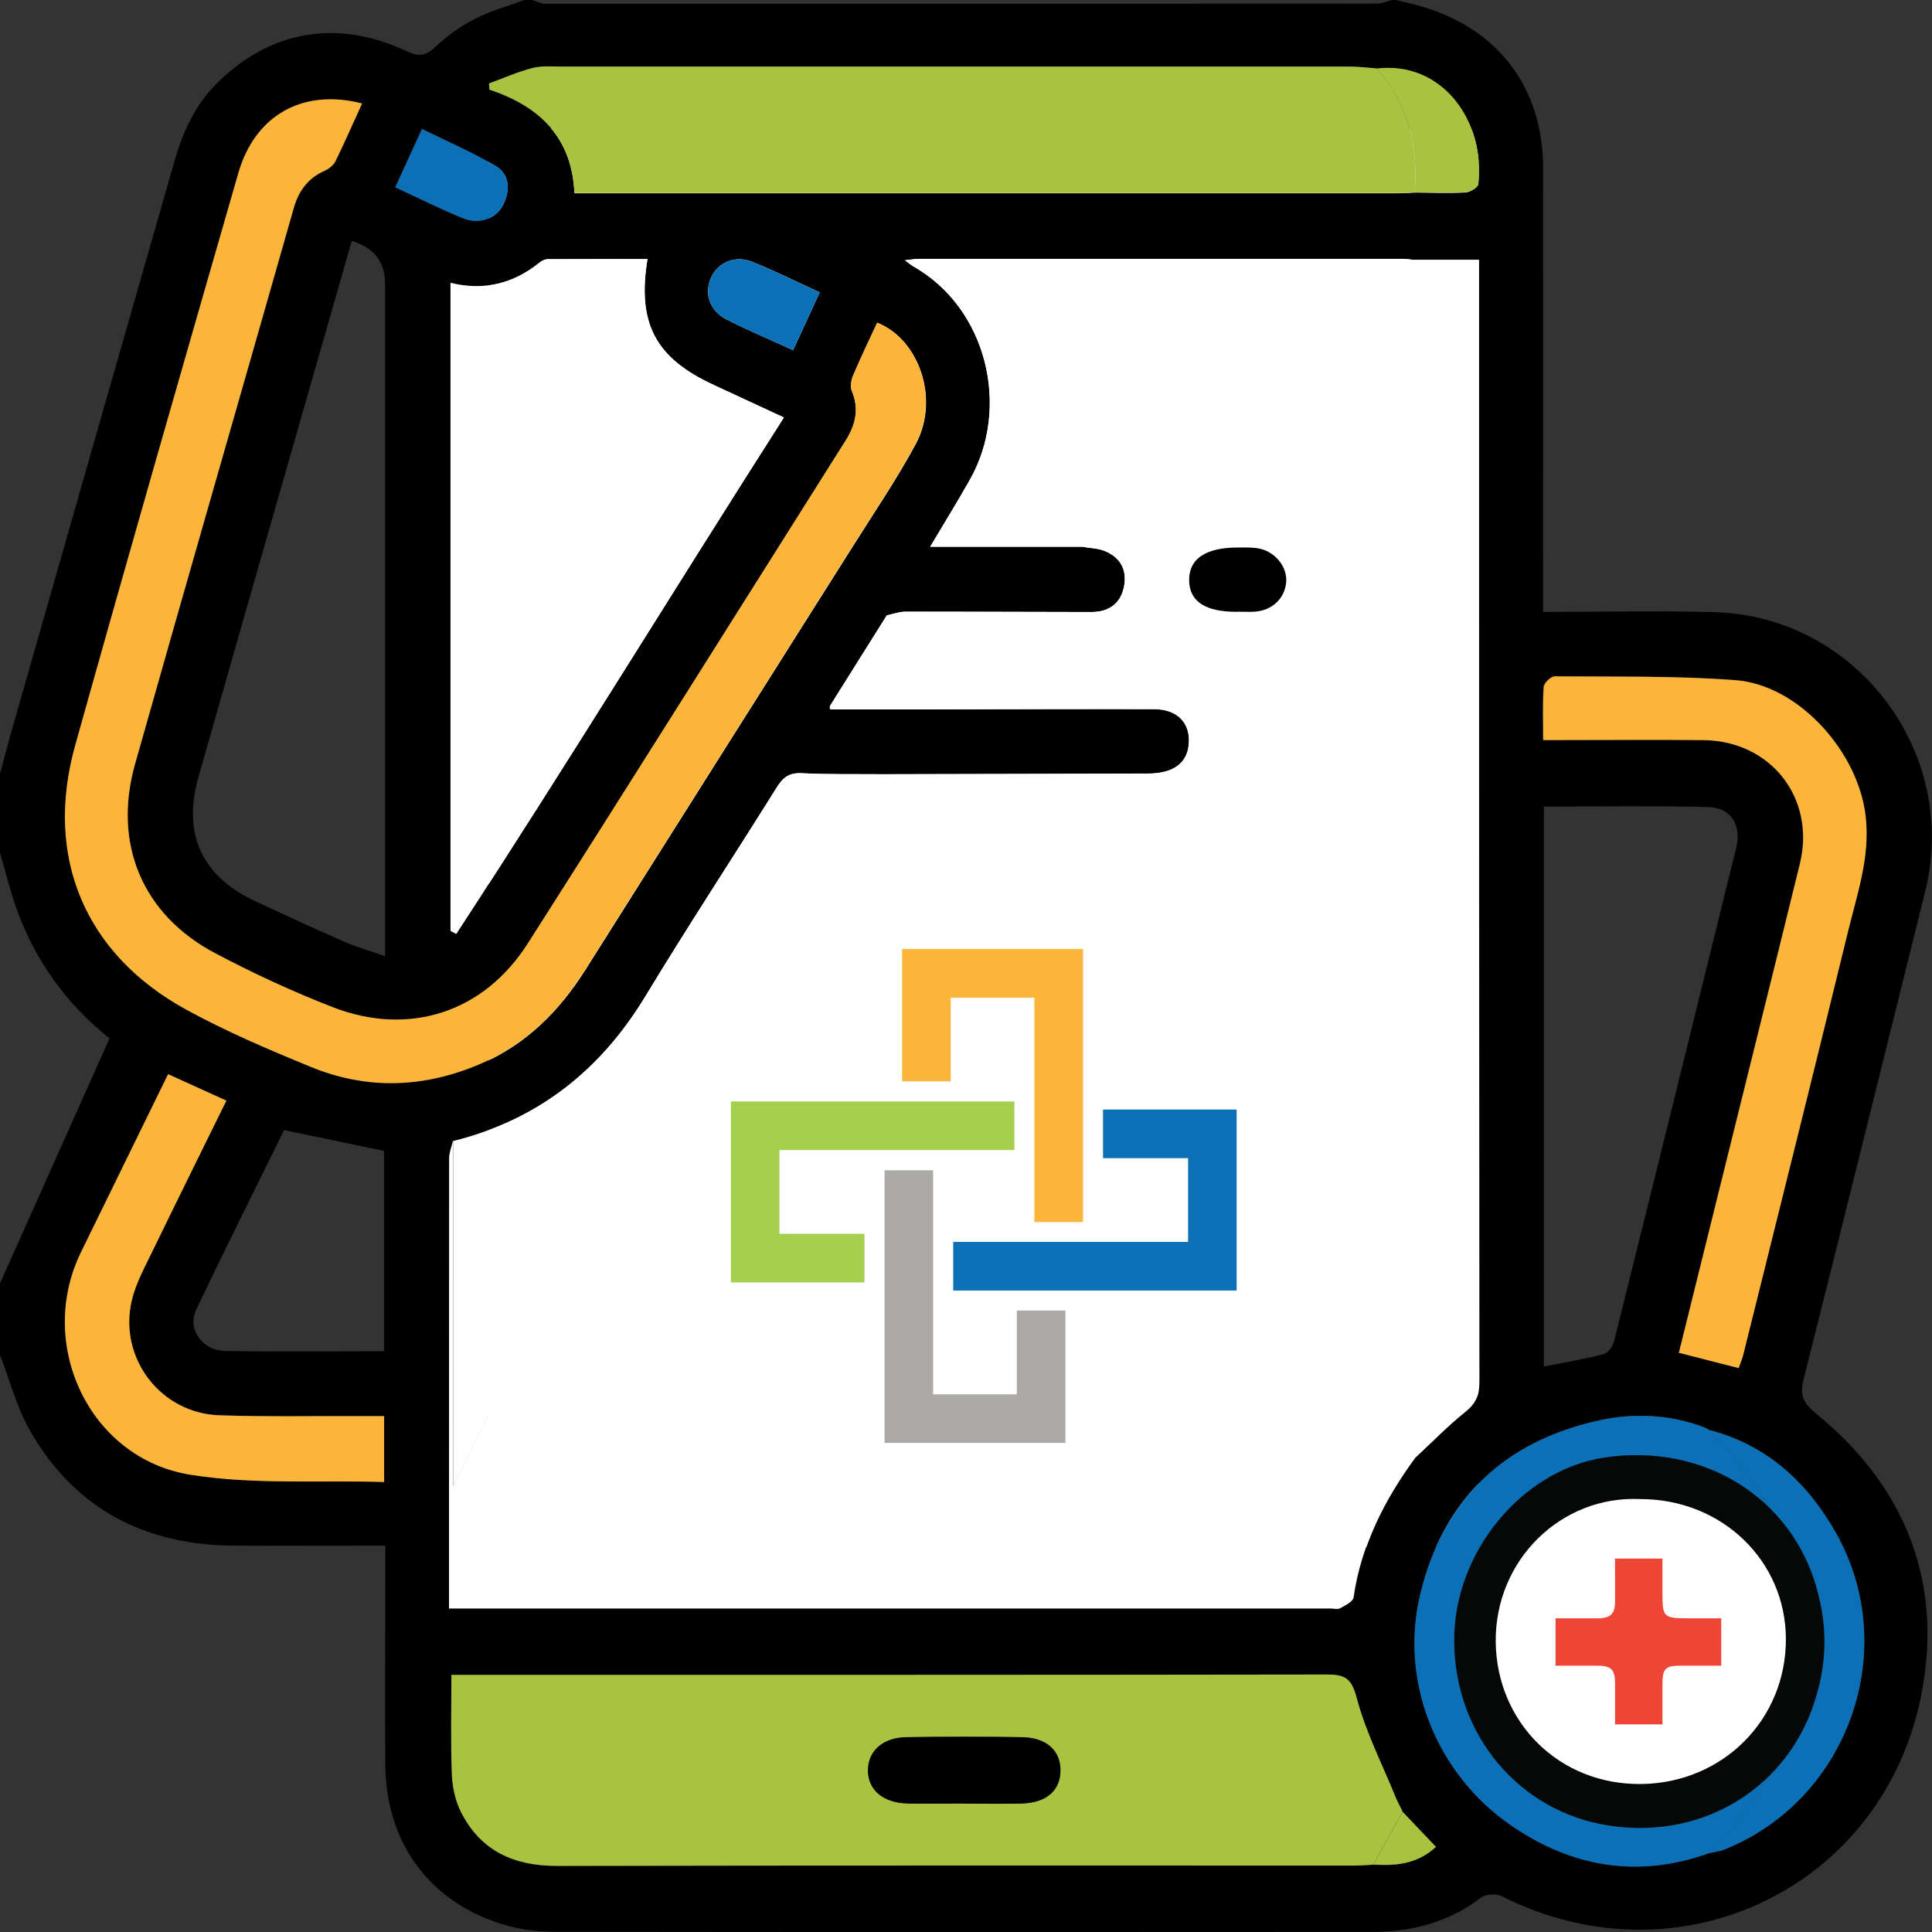 <svg width="490" height="490" viewBox="0 0 490 490" fill="none" xmlns="http://www.w3.org/2000/svg">
<rect x="0" y="0" width="490" height="490" fill="#333333" stroke="none"/>
<g clip-path="url(#clip0_344_156)">
<rect x="123.984" y="32.544" width="251.037" height="359.825" fill="white"/>
<path d="M353.096 0C353.412 0 353.728 0 354.044 0C356.225 0.546 358.464 1.034 360.617 1.666C380.052 7.352 391.334 22.314 391.363 42.561C391.391 78.287 391.363 114.042 391.363 149.768V155.196C406.175 155.196 420.5 154.852 434.825 155.254C470.967 156.288 497.004 190.951 488.278 226.046C478.029 267.315 467.809 308.612 457.417 349.881C456.441 353.787 457.274 355.797 460.518 358.439C482.852 376.647 492.67 400.484 487.502 428.743C478.374 478.627 426.098 503.728 380.942 480.954C379.535 480.236 376.837 480.351 375.66 481.27C367.421 487.53 358.063 489.971 347.986 489.971C279.09 490.029 210.193 490.029 141.325 489.943C137.22 489.943 133 489.569 129.067 488.507C109.546 483.222 97.862 467.915 97.719 447.554C97.604 432.247 97.719 416.911 97.719 401.604C97.719 398.473 97.719 395.314 97.719 392.011C84.571 392.011 71.969 392.069 59.395 392.011C36.975 391.897 19.262 382.879 7.866 363.293C4.306 357.262 2.555 350.226 0 343.678C0 337.618 0 331.558 0 325.499C9.186 304.965 18.372 284.402 27.788 263.351C17.167 254.937 9.043 243.966 4.249 230.641C2.584 225.959 1.407 221.106 0 216.339C0 209.647 0 202.927 0 196.236C1.148 192.014 2.239 187.792 3.445 183.599C17.023 136.07 30.573 88.54 44.209 41.01C46.276 33.773 49.29 26.938 54.658 21.482C68.179 7.754 85.461 4.652 103.116 12.981C106.13 14.417 107.938 14.273 110.436 11.89C113.364 9.075 116.838 6.634 120.483 4.767C124.416 2.757 128.808 1.551 133 0C133.631 0 134.263 0 134.923 0C136.043 0.316 137.191 0.948 138.31 0.948C208.585 0.976 278.889 0.948 349.163 0.919C350.455 0.919 351.776 0.316 353.068 0H353.096ZM433.562 362.69C433.16 362.46 432.758 362.259 432.385 362.029C423.658 358.726 414.529 358.267 405.63 360.22C381.516 365.475 366.043 380.237 360.216 404.332C354.933 426.244 364.148 449.765 383.181 462.889C398.568 473.515 415.39 476.445 433.39 470.012C434.768 469.696 436.203 469.524 437.495 469.007C468.9 456.399 482.393 418.146 465.599 388.623C458.394 375.929 448.174 366.48 433.591 362.661L433.562 362.69ZM358.665 65.938C357.718 65.852 356.771 65.68 355.823 65.68C314.858 65.68 273.894 65.68 232.929 65.68C232.067 65.68 231.206 65.852 229.513 66.025C230.69 66.886 231.12 67.259 231.608 67.547C250.44 78.201 256.296 103.445 246.019 121.624C242.861 127.224 239.474 132.681 235.914 138.683H274.583C276.449 138.999 278.429 139.028 280.152 139.717C284.228 141.325 285.951 144.628 285.089 148.878C284.199 153.186 281.185 155.254 276.822 155.225C261.09 155.225 245.388 155.11 229.656 155.139C228.077 155.139 226.47 155.742 224.891 156.087C220.097 163.726 215.303 171.365 210.509 179.004C210.509 179.234 210.422 179.492 210.509 179.722C210.509 179.808 210.767 179.895 210.91 179.895C219.666 179.895 228.422 179.895 237.206 179.895C255.693 179.895 274.181 179.78 292.668 179.837C298.811 179.837 302.141 183.542 301.481 189.085C300.936 193.68 297.405 196.149 291.261 196.178C268.784 196.264 246.335 196.293 223.857 196.35C217.025 196.293 210.164 196.437 203.332 196.092C200.117 195.92 198.566 197.212 196.988 199.768C185.964 217.401 174.539 234.805 163.773 252.582C152.348 271.479 136.444 284.058 114.972 289.371C114.627 290.835 114.024 292.271 114.024 293.736C113.967 321.507 113.996 349.249 113.996 377.02C113.996 387.187 113.996 397.353 113.996 407.922H119.45C192.165 407.922 264.908 407.922 337.623 407.922C338.427 407.922 339.374 408.209 339.977 407.864C341.269 407.118 343.221 406.17 343.393 405.107C345.317 391.81 351.173 380.323 358.981 369.668C363.172 365.791 367.163 361.656 371.612 358.095C374.253 355.969 375.229 353.873 375.229 350.513C375.143 257.349 375.143 164.185 375.143 71.022V65.91H358.694L358.665 65.938ZM349.163 17.404C346.953 17.231 344.742 16.944 342.503 16.944C275.903 16.944 209.303 16.944 142.703 16.944C140.148 16.944 137.507 16.657 135.095 17.289C131.306 18.265 127.689 19.873 124.014 21.223C124.043 21.74 124.1 22.257 124.129 22.774C136.818 26.996 145.114 34.865 145.688 49.023C147.583 49.023 149.018 49.023 150.425 49.023C218.46 49.023 286.496 49.023 354.532 49.023C355.967 49.023 357.402 48.908 358.809 48.851C363.086 48.851 367.364 49.052 371.641 48.822C372.818 48.764 374.827 47.558 374.942 46.697C376.722 30.7 365.756 15.451 349.163 17.432V17.404ZM355.737 459.529C355.106 458.266 354.417 457.031 353.9 455.71C350.484 447.353 346.321 439.196 344.054 430.552C342.762 425.612 341.011 424.722 336.561 424.751C264.506 424.866 192.423 424.837 120.368 424.837H114.484C114.484 433.596 114.254 441.839 114.598 450.081C114.713 453.326 115.488 456.83 116.952 459.702C121.947 469.495 130.33 473.314 141.238 473.286C208.671 473.142 276.133 473.228 343.566 473.2C345.144 473.2 346.752 473.056 348.331 472.97C353.871 473.228 359.297 472.97 364.177 468.461C361.249 465.388 358.493 462.459 355.709 459.558L355.737 459.529ZM91.805 26.278C76.849 22.458 64.706 29.264 60.486 43.997C46.592 92.331 32.669 140.665 19.119 189.113C11.224 217.401 21.588 242.042 47.28 256.114C57.414 261.657 68.122 266.223 78.829 270.617C93.183 276.505 107.68 275.959 121.947 269.842C133.459 264.873 141.87 256.43 148.473 245.976C171.036 210.193 193.658 174.438 216.25 138.654C221.676 130.039 227.417 121.595 232.24 112.664C238.354 101.377 233.244 86.156 222.508 81.877C220.441 86.329 218.317 90.751 216.393 95.289C215.905 96.438 215.618 98.103 216.078 99.195C218.03 103.818 216.968 107.868 214.47 111.86C187.629 154.364 160.932 196.953 133.918 239.342C122.751 256.861 103.718 263.007 84.399 255.482C74.208 251.519 64.218 246.895 54.572 241.784C36.142 232.019 28.564 214.041 34.305 193.794C47.596 146.753 61.175 99.826 74.552 52.814C75.815 48.362 78.227 45.175 82.475 43.308C83.509 42.848 84.628 41.929 85.116 40.953C87.413 36.272 89.508 31.476 91.862 26.335L91.805 26.278ZM114.283 71.74V236.097C114.771 236.356 115.259 236.614 115.747 236.873C143.937 193.68 170.864 149.654 198.825 105.886C192.567 102.986 186.854 100.315 181.113 97.673C166.3 90.866 161.534 82.05 164.233 65.709C155.764 65.709 147.353 65.709 138.971 65.737C138.253 65.737 137.42 66.139 136.846 66.599C130.272 71.912 122.866 73.836 114.311 71.74H114.283ZM97.661 242.53C97.661 239.888 97.661 237.993 97.661 236.097C97.661 181.388 97.661 126.679 97.661 71.941C97.661 66.407 94.848 62.798 89.221 61.114C84.513 77.57 79.777 94.025 75.069 110.481C66.83 139.315 58.562 168.12 50.352 196.982C46.218 211.543 51.156 222.255 64.82 228.602C72.313 232.077 79.777 235.552 87.355 238.854C90.37 240.175 93.585 241.094 97.661 242.501V242.53ZM391.564 346.578C396.76 345.544 401.755 344.74 406.635 343.477C407.783 343.19 409.046 341.466 409.362 340.203C419.754 298.503 430.06 256.775 440.337 215.046C441.743 209.274 439.016 204.822 433.246 204.679C419.438 204.334 405.601 204.564 391.564 204.564V346.607V346.578ZM391.391 187.649C405.458 187.649 418.692 187.562 431.897 187.649C449.064 187.792 460.518 202.381 456.441 219.038C449.293 248.188 442.031 277.309 434.825 306.429C431.811 318.578 428.797 330.697 425.754 343.046C431.007 344.396 435.887 345.631 440.911 346.923C441.342 345.688 441.801 344.683 442.059 343.62C450.987 307.722 460.001 271.823 468.728 235.867C471.168 225.787 474.699 215.937 472.833 205.023C470.135 189.487 455.609 173.634 440.107 172.456C424.892 171.308 409.563 171.623 394.291 171.48C393.315 171.48 391.564 173.146 391.477 174.122C391.162 178.372 391.334 182.652 391.334 187.591L391.391 187.649ZM42.601 272.426C35.137 287.676 27.846 302.61 20.526 317.544C9.1 340.863 22.621 369.927 48.314 374.005C64.304 376.561 80.896 375.355 97.403 375.843V359.128C95.566 359.128 94.016 359.128 92.465 359.128C80.207 359.1 67.921 359.33 55.663 358.927C40.735 358.439 29.999 344.424 33.386 329.835C34.42 325.441 36.716 321.306 38.697 317.199C44.812 304.534 51.099 291.927 57.385 279.118C52.304 276.792 47.568 274.667 42.572 272.398L42.601 272.426ZM97.403 342.73V291.898C88.848 290.117 80.695 288.423 72.055 286.614C64.763 301.461 57.098 316.711 49.778 332.133C47.424 337.101 51.271 342.558 57.184 342.644C70.504 342.874 83.853 342.701 97.403 342.701V342.73ZM100.216 47.501C106.13 50.229 111.642 53.015 117.354 55.341C121.545 57.064 125.88 55.456 127.631 51.866C129.44 48.19 129.268 44.227 125.679 42.102C119.766 38.569 113.393 35.87 106.991 32.711C104.522 38.11 102.427 42.676 100.216 47.53V47.501ZM201.15 88.799C203.533 83.629 205.628 79.063 207.896 74.152C202.011 71.452 196.499 68.695 190.758 66.398C186.366 64.646 181.974 66.628 180.309 70.476C178.558 74.496 179.993 78.833 184.27 81.016C189.639 83.744 195.179 86.07 201.179 88.827L201.15 88.799Z" fill="black"/>
<path d="M223.827 196.38C246.304 196.323 268.753 196.294 291.231 196.208C297.374 196.208 300.905 193.709 301.451 189.114C302.111 183.571 298.781 179.867 292.637 179.867C274.15 179.809 255.663 179.867 237.176 179.924C228.42 179.924 219.664 179.924 210.88 179.924C210.736 179.924 210.478 179.838 210.478 179.752C210.421 179.522 210.478 179.292 210.478 179.034C218.401 179.034 226.353 179.149 234.276 179.034C235.769 179.034 237.807 178.804 238.64 177.856C244.783 170.935 250.697 163.784 257.184 156.088H224.832C226.41 155.772 228.018 155.14 229.597 155.14C245.328 155.14 261.031 155.197 276.763 155.226C281.126 155.226 284.14 153.158 285.03 148.879C285.92 144.629 284.198 141.355 280.093 139.718C278.37 139.029 276.389 139.029 274.523 138.684C288.504 123.549 303.747 109.764 320.483 97.846C332.741 89.115 345.889 81.62 358.635 73.55C358.692 85.841 358.778 98.104 358.778 110.396C358.807 196.84 358.836 283.283 358.865 369.727C351.056 380.381 345.2 391.869 343.277 405.137C343.133 406.228 341.152 407.176 339.86 407.894C339.258 408.239 338.31 407.951 337.507 407.951C264.792 407.951 192.048 407.951 119.333 407.951H113.879C113.879 397.383 113.879 387.216 113.879 377.05C113.879 349.279 113.879 321.537 113.908 293.765C113.908 292.301 114.539 290.865 114.855 289.4C114.855 318.636 114.855 347.872 114.855 377.079C145.83 313.495 180.852 252.554 223.769 196.38H223.827ZM212.229 351.261C212.229 360.565 211.741 369.181 212.373 377.711C212.947 385.694 218.975 391.323 226.841 391.553C238.783 391.898 250.725 391.84 262.667 391.553C269.241 391.381 274.839 386.556 276.447 380.238C277.193 377.366 277.308 374.264 277.365 371.278C277.509 364.672 277.394 358.038 277.394 351.289C285.662 351.289 293.125 351.375 300.618 351.289C310.752 351.146 317.613 344.741 317.814 334.776C318.043 323.461 318.014 312.146 317.699 300.83C317.469 293.249 311.814 287.332 304.407 286.241C301.738 285.839 299.01 285.753 296.312 285.724C290.14 285.638 283.997 285.724 277.365 285.724C277.365 277.568 277.509 269.958 277.337 262.347C277.107 251.836 270.217 245.202 259.739 245.173C249.548 245.145 239.357 245.145 229.138 245.173C227.415 245.173 225.607 245.288 223.97 245.748C216.076 247.988 211.913 254.019 211.77 263.525C211.655 270.79 211.77 278.056 211.77 286.098C202.67 286.098 194.23 285.609 185.876 286.241C176.833 286.902 171.322 293.536 171.264 302.582C171.178 312.634 171.236 322.657 171.264 332.708C171.264 344.799 177.752 351.318 189.78 351.347C196.928 351.375 204.048 351.347 212.258 351.347L212.229 351.261ZM313.881 155.169C315.316 155.169 316.751 155.255 318.187 155.169C322.579 154.853 325.794 151.866 326.196 147.788C326.569 143.968 323.641 140.063 319.421 139.172C317.727 138.799 315.948 138.885 314.196 138.885C305.814 138.856 301.565 141.699 301.594 147.242C301.651 152.613 305.728 155.255 313.881 155.197V155.169Z" fill="white"/>
<path d="M348.332 472.912C346.753 472.998 345.146 473.142 343.567 473.142C276.134 473.142 208.673 473.085 141.24 473.228C130.331 473.228 121.949 469.437 116.954 459.644C115.49 456.772 114.743 453.269 114.6 450.023C114.284 441.81 114.485 433.539 114.485 424.78H120.37C192.424 424.78 264.508 424.808 336.562 424.693C341.012 424.693 342.734 425.555 344.055 430.495C346.323 439.139 350.514 447.295 353.901 455.652C354.447 456.945 355.136 458.208 355.739 459.472C353.27 463.952 350.801 468.403 348.332 472.883V472.912ZM244.47 457.404C249.408 457.404 254.345 457.519 259.283 457.375C265.398 457.174 268.9 454.101 268.986 449.133C269.043 443.964 265.426 440.661 259.111 440.575C249.408 440.431 239.676 440.431 229.973 440.575C223.973 440.661 220.27 443.992 220.184 448.846C220.098 453.872 223.916 457.232 230.174 457.375C234.94 457.49 239.734 457.375 244.499 457.375L244.47 457.404Z" fill="#A9C23F"/>
<path d="M91.806 26.277C89.453 31.418 87.357 36.214 85.06 40.895C84.572 41.871 83.453 42.791 82.419 43.25C78.171 45.117 75.759 48.305 74.496 52.756C61.119 99.769 47.54 146.695 34.249 193.737C28.536 213.983 36.086 231.961 54.516 241.726C64.162 246.838 74.18 251.461 84.343 255.424C103.663 262.949 122.695 256.832 133.862 239.285C160.876 196.896 187.573 154.306 214.414 111.802C216.94 107.81 217.974 103.761 216.022 99.137C215.562 98.046 215.85 96.38 216.338 95.231C218.261 90.722 220.385 86.271 222.452 81.819C233.217 86.099 238.298 101.319 232.184 112.606C227.361 121.537 221.62 129.981 216.194 138.596C193.63 174.38 170.98 210.135 148.417 245.919C141.814 256.401 133.403 264.844 121.891 269.784C107.653 275.93 93.156 276.475 78.773 270.559C68.066 266.165 57.358 261.599 47.224 256.056C21.532 241.984 11.14 217.343 19.063 189.055C32.613 140.607 46.507 92.273 60.43 43.939C64.65 29.207 76.793 22.4 91.749 26.22L91.806 26.277Z" fill="#FCB53B"/>
<path d="M114.283 71.741C122.837 73.809 130.244 71.914 136.818 66.601C137.392 66.141 138.224 65.739 138.942 65.739C147.324 65.682 155.736 65.71 164.204 65.71C161.506 82.08 166.271 90.868 181.084 97.674C186.825 100.316 192.538 102.987 198.796 105.888C170.835 149.655 143.908 193.681 115.718 236.874C115.23 236.616 114.742 236.357 114.254 236.099V71.741H114.283Z" fill="white"/>
<path d="M358.81 48.792C357.375 48.849 355.94 48.964 354.533 48.964C286.497 48.964 218.462 48.964 150.426 48.964C149.019 48.964 147.584 48.964 145.689 48.964C145.115 34.806 136.819 26.965 124.13 22.715C124.102 22.198 124.044 21.681 124.016 21.164C127.69 19.814 131.307 18.206 135.097 17.23C137.508 16.627 140.178 16.885 142.704 16.885C209.304 16.885 275.904 16.885 342.505 16.885C344.715 16.885 346.926 17.172 349.165 17.345C357.203 26.334 359.7 37.017 358.81 48.763V48.792Z" fill="#A9C23F"/>
<path d="M358.693 73.521C345.947 81.563 332.8 89.087 320.542 97.817C303.805 109.736 288.533 123.521 274.582 138.656C261.893 138.656 249.205 138.656 235.913 138.656C239.473 132.682 242.86 127.197 246.018 121.597C256.295 103.418 250.439 78.203 231.607 67.519C231.119 67.232 230.689 66.859 229.512 65.997C231.205 65.825 232.067 65.652 232.928 65.652C273.893 65.652 314.858 65.652 355.823 65.652C356.77 65.652 357.717 65.825 358.665 65.911C358.665 68.438 358.665 70.965 358.693 73.521Z" fill="white"/>
<path d="M358.697 73.521C358.697 70.993 358.697 68.466 358.668 65.91C363.921 65.91 369.175 65.91 375.117 65.91V71.022C375.117 164.186 375.117 257.35 375.203 350.513C375.203 353.873 374.227 355.999 371.586 358.095C367.137 361.656 363.146 365.792 358.955 369.669C358.955 283.225 358.926 196.782 358.869 110.338C358.869 98.046 358.783 85.784 358.725 73.492L358.697 73.521Z" fill="white"/>
<path d="M223.828 196.379C180.911 252.582 145.889 313.494 114.914 377.077C114.914 347.842 114.914 318.606 114.914 289.399C136.416 284.057 152.291 271.507 163.716 252.61C174.481 234.805 185.935 217.43 196.93 199.796C198.509 197.24 200.059 195.977 203.274 196.12C210.107 196.465 216.967 196.321 223.8 196.379H223.828Z" fill="white"/>
<path d="M391.391 187.65C391.391 182.711 391.218 178.432 391.534 174.181C391.62 173.205 393.371 171.539 394.347 171.539C409.62 171.683 424.949 171.367 440.164 172.516C455.666 173.693 470.191 189.546 472.89 205.083C474.784 215.996 471.254 225.846 468.785 235.927C460.029 271.883 451.044 307.752 442.116 343.679C441.858 344.742 441.398 345.719 440.968 346.982C435.915 345.69 431.064 344.455 425.81 343.105C428.882 330.756 431.868 318.608 434.882 306.489C442.087 277.368 449.35 248.247 456.498 219.097C460.575 202.44 449.12 187.851 431.954 187.708C418.748 187.593 405.514 187.708 391.448 187.708L391.391 187.65Z" fill="#FCB53B"/>
<path d="M433.363 470.039C415.393 476.472 398.542 473.543 383.155 462.917C364.122 449.764 354.936 426.272 360.189 404.359C365.988 380.264 381.49 365.532 405.603 360.247C414.503 358.295 423.631 358.754 432.358 362.057C432.76 362.286 433.162 362.487 433.535 362.717C434.081 363.464 434.511 364.325 435.2 364.929C445.793 374.549 451.908 386.669 454.922 400.482C455.238 401.89 454.807 403.44 454.721 404.934C449.123 384.974 429.861 373.113 408.158 376.301C390.016 378.972 375.002 396.979 375.117 416.307C375.231 436.927 389.556 453.469 408.962 456.455C430.378 459.758 449.123 447.581 454.664 427.966C454.291 431.269 454.291 434.687 453.458 437.874C450.128 450.654 442.635 460.964 433.334 470.068L433.363 470.039Z" fill="#0C70B7"/>
<path d="M42.601 272.428C47.596 274.697 52.304 276.85 57.414 279.148C51.127 291.957 44.869 304.564 38.726 317.229C36.745 321.336 34.449 325.471 33.415 329.865C30.028 344.454 40.735 358.469 55.692 358.957C67.95 359.359 80.236 359.101 92.494 359.158C94.044 359.158 95.623 359.158 97.432 359.158V375.873C80.925 375.385 64.332 376.591 48.343 374.035C22.621 369.957 9.129 340.893 20.554 317.574C27.875 302.64 35.166 287.677 42.63 272.456L42.601 272.428Z" fill="#FCB53B"/>
<path d="M433.361 470.04C442.633 460.908 450.126 450.626 453.484 437.847C454.317 434.659 454.317 431.241 454.69 427.939C456.987 420.271 456.987 412.574 454.719 404.906C454.805 403.413 455.235 401.862 454.92 400.455C451.905 386.641 445.762 374.55 435.198 364.901C434.538 364.298 434.078 363.436 433.533 362.689C448.116 366.509 458.336 375.958 465.541 388.651C482.335 418.203 468.843 456.428 437.437 469.035C436.145 469.552 434.71 469.696 433.332 470.04H433.361Z" fill="#0C70B7"/>
<path d="M224.893 156.058H257.245C250.758 163.726 244.844 170.877 238.701 177.826C237.868 178.774 235.83 178.975 234.337 179.004C226.414 179.09 218.462 179.004 210.539 179.004C215.333 171.365 220.127 163.726 224.921 156.086L224.893 156.058Z" fill="white"/>
<path d="M358.81 48.793C359.7 37.047 357.173 26.363 349.164 17.374C365.757 15.393 376.723 30.642 374.943 46.639C374.857 47.5 372.819 48.678 371.642 48.764C367.364 48.994 363.087 48.822 358.81 48.793Z" fill="#A9C23F"/>
<path d="M100.246 47.529C102.457 42.675 104.552 38.08 107.021 32.71C113.423 35.869 119.824 38.597 125.709 42.101C129.298 44.226 129.47 48.189 127.661 51.865C125.91 55.455 121.575 57.063 117.384 55.34C111.671 53.014 106.16 50.228 100.246 47.5V47.529Z" fill="#0C70B7"/>
<path d="M201.177 88.828C195.206 86.1 189.637 83.745 184.269 81.017C179.991 78.834 178.556 74.526 180.307 70.477C181.972 66.629 186.393 64.647 190.757 66.399C196.469 68.696 202.01 71.482 207.895 74.153C205.627 79.064 203.531 83.63 201.148 88.799L201.177 88.828Z" fill="#0C70B7"/>
<path d="M348.332 472.913C350.801 468.433 353.27 463.981 355.738 459.501C358.494 462.402 361.25 465.331 364.207 468.404C359.298 472.913 353.901 473.171 348.361 472.913H348.332Z" fill="#A9C23F"/>
<path d="M433.564 362.688C433.162 362.458 432.76 362.257 432.387 362.027C432.789 362.257 433.191 362.458 433.564 362.688Z" fill="#617E8B"/>
<path d="M313.881 155.167C305.728 155.225 301.652 152.554 301.594 147.212C301.537 141.67 305.814 138.826 314.197 138.855C315.948 138.855 317.728 138.798 319.421 139.142C323.613 140.033 326.569 143.938 326.196 147.758C325.794 151.865 322.579 154.852 318.187 155.139C316.752 155.225 315.316 155.139 313.881 155.139V155.167Z" fill="black"/>
<path d="M244.441 457.405C239.676 457.405 234.882 457.491 230.116 457.405C223.858 457.233 220.04 453.873 220.126 448.876C220.213 444.022 223.944 440.691 229.916 440.605C239.618 440.461 249.35 440.461 259.053 440.605C265.397 440.691 269.014 443.994 268.928 449.163C268.871 454.131 265.369 457.233 259.225 457.405C254.288 457.549 249.35 457.434 244.413 457.434L244.441 457.405Z" fill="black"/>
<path d="M460.784 402.994C463.372 411.957 463.372 420.885 460.751 429.814C454.315 452.655 432.649 466.834 407.931 462.988C385.502 459.51 368.946 440.248 368.813 416.237C368.681 393.731 386.033 372.763 407.002 369.653C432.052 365.941 454.348 379.753 460.818 402.994H460.784ZM415.827 388.481C400.466 387.712 387.659 400.453 387.791 416.505C387.924 432.189 400.001 444.662 416.126 444.395C431.753 444.127 443.996 431.821 443.963 415.936C443.963 400.587 431.554 388.481 415.827 388.481Z" fill="#060707"/>
<path d="M416.08 380.204C436.684 380.204 452.898 395.806 452.941 415.686C452.985 436.215 436.902 452.119 416.472 452.465C395.346 452.811 379.567 436.69 379.35 416.421C379.132 395.676 395.955 379.21 416.08 380.204Z" fill="white"/>
<path d="M409.618 395.294H421.639V404.315C421.639 410.06 422.012 410.433 427.73 410.433H436.546V422.454C433.096 422.454 429.678 422.454 426.271 422.454C422.353 422.454 421.639 423.178 421.639 427.114C421.639 430.476 421.639 433.827 421.639 437.338H409.618C409.618 433.891 409.618 430.476 409.618 427.071C409.618 423.39 408.692 422.465 405.039 422.454C401.568 422.454 398.097 422.454 394.52 422.454V410.433C397.405 410.433 400.28 410.433 403.155 410.433C403.985 410.433 404.805 410.443 405.636 410.433C408.425 410.369 409.586 409.209 409.607 406.39C409.639 403.315 409.607 400.252 409.607 397.177C409.607 396.602 409.607 396.017 409.607 395.294H409.618Z" fill="#ED4637"/>
<path d="M219.252 325.252H185.363V279.355H257.271V291.682H197.684V312.926H219.252V325.252Z" fill="#A5CF4F"/>
<path d="M274.674 309.932H262.341V253.028H241.118V274.26H228.797V240.702H274.674V309.932Z" fill="#FCB53B"/>
<path d="M313.642 327.306H241.758V314.98H301.321V293.736H279.753V281.41H313.642V327.306Z" fill="#0C70B7"/>
<path d="M270.221 365.959H224.344V296.812H236.665V353.633H257.888V332.389H270.221V365.959Z" fill="#ABAAA6"/>
</g>
<defs>
<clipPath id="clip0_344_156">
<rect width="490" height="490" fill="white"/>
</clipPath>
</defs>
</svg>
